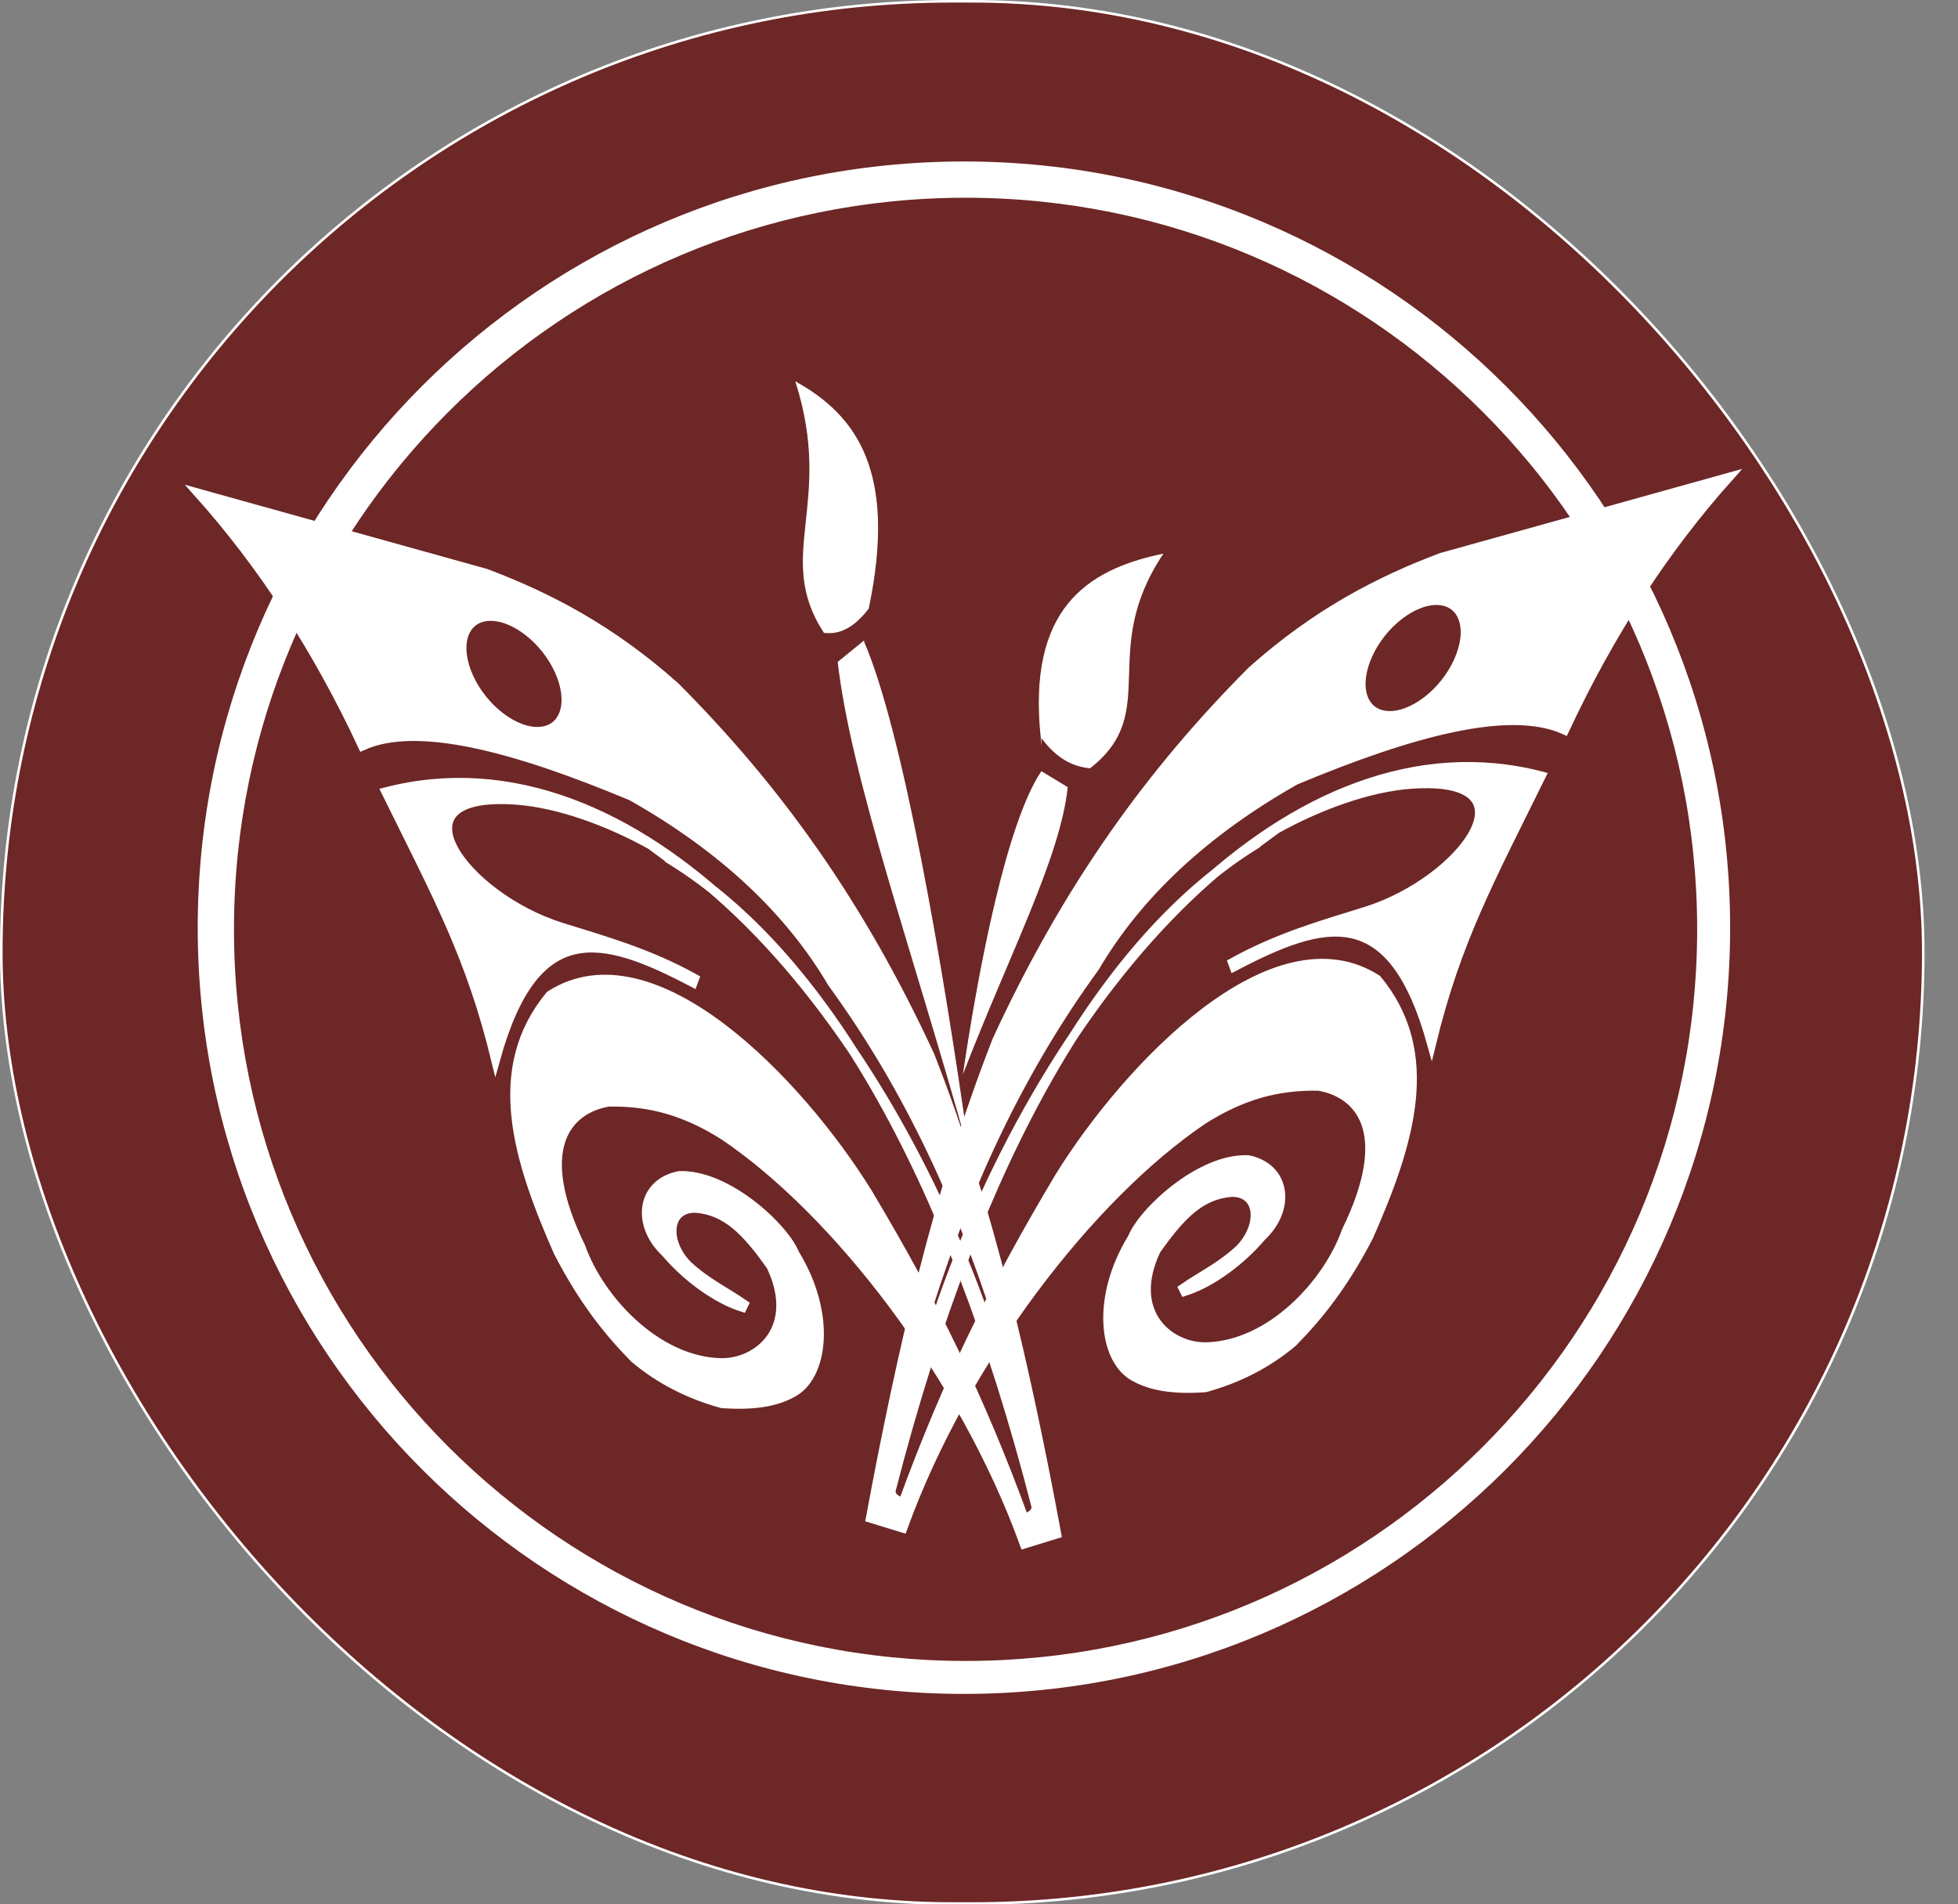 <?xml version="1.0" encoding="UTF-8"?> <svg xmlns="http://www.w3.org/2000/svg" width="761" height="740" viewBox="0 0 761 740" fill="none"><rect x="0" y="0" width="761" height="740" fill="#808080" stroke="none"/><g clip-path="url(#clip0_361_17)"><rect x="0.5" y="0.5" width="747" height="739.315" rx="369.658" fill="#6D2726" stroke="white"></rect><path fill-rule="evenodd" clip-rule="evenodd" d="M374.641 658.342C539.106 658.342 672.432 525.016 672.432 360.551C672.432 196.085 539.106 62.76 374.641 62.76C210.175 62.76 76.85 196.085 76.85 360.551C76.85 525.016 210.175 658.342 374.641 658.342ZM375.282 645.534C532.32 645.534 659.624 518.23 659.624 361.192C659.624 204.154 532.32 76.85 375.282 76.85C218.244 76.85 90.939 204.154 90.939 361.192C90.939 518.23 218.244 645.534 375.282 645.534Z" fill="white"></path><path fill-rule="evenodd" clip-rule="evenodd" d="M487.541 328.591C429.859 364.586 380.488 446.848 346.499 578.866C345.567 582.49 350.923 583.883 350.923 583.883C368.091 536.945 385.884 500.605 411.803 457.205C438.207 414.678 495.035 354.821 535.236 380.586C558.961 409.213 548.005 444.374 532.094 480.469C522.3 499.467 512.385 511.718 502.429 521.813C492.509 530.176 481.106 535.882 468.472 539.383C455.284 540.34 447.192 538.527 441.415 535.452C428.795 529.243 425.563 504.624 440.072 481.02C444.063 470.966 466.378 449.947 485.069 450.685C500.072 453.701 501.853 469.984 490.349 480.682C482.501 489.986 470.806 498.735 460.403 501.986L459.772 500.698C467.074 495.639 474.211 492.416 481.676 485.519C490.456 476.688 490.031 463.313 478.698 463.457C466.745 464.362 459.037 472.258 449.401 485.921C437.941 510.138 454.486 523.766 468.946 523.388C493.692 522.743 515.853 499.088 523.202 478.408C542.01 439.936 528.4 424.957 512.53 422.198C496.212 421.882 482.449 425.871 467.701 435.192C423.775 464.79 374.548 528.668 350.917 593.961L338.238 590.066C350.193 525.715 364.543 462.653 387.448 404.196C414.957 344.6 447.421 299.87 486.531 260.651C511.541 238.328 535.964 225.705 560.173 216.592L671.999 185.439C646.968 213.419 625.68 246.202 608.135 283.786C586.989 274.173 549.07 284.265 503.527 303.315C468.116 323.342 442.265 347.612 425.577 375.947C397.97 413.861 376.987 457.118 361.007 507.381L364.301 510.898C407.736 383.28 502.292 276.491 599.093 301.536C578.986 342.347 566.195 365.453 556.388 405.729C541.095 350.621 515.448 356.966 479.606 375.826L478.96 374.082C497.435 363.831 515.121 359.076 531.146 354.014C568.286 342.282 598.946 301.305 548.526 304.841C532.315 305.979 513.046 312.893 496.211 322.214L487.539 328.589L487.541 328.591ZM554.521 272.36C543.764 280.594 532.668 279.83 529.746 270.656C526.823 261.48 533.179 247.361 543.936 239.127C554.694 230.893 565.788 231.657 568.711 240.831C571.634 250.007 565.279 264.126 554.521 272.36Z" fill="white" stroke="white" stroke-width="3.416" stroke-miterlimit="22.926"></path><path fill-rule="evenodd" clip-rule="evenodd" d="M261.457 334.765C319.139 370.76 368.51 453.022 402.499 585.04C403.431 588.663 398.074 590.057 398.074 590.057C380.907 543.119 363.114 506.779 337.195 463.379C310.79 420.852 253.963 360.995 213.761 386.762C190.035 415.389 200.993 450.55 216.904 486.645C226.697 505.643 236.613 517.894 246.57 527.989C256.49 536.352 267.894 542.058 280.527 545.557C293.714 546.515 301.807 544.701 307.584 541.626C320.205 535.417 323.436 510.798 308.927 487.195C304.937 477.14 282.621 456.123 263.93 456.861C248.927 459.876 247.147 476.16 258.65 486.858C266.499 496.163 278.194 504.911 288.597 508.162L289.227 506.874C281.925 501.815 274.788 498.591 267.323 491.695C258.544 482.864 258.968 469.489 270.301 469.632C282.254 470.538 289.962 478.434 299.599 492.097C311.058 516.313 294.513 529.941 280.054 529.564C255.307 528.919 233.147 505.264 225.798 484.584C206.989 446.112 220.601 431.132 236.469 428.374C252.787 428.055 266.551 432.046 281.298 441.367C325.225 470.966 374.451 534.843 398.082 600.136L410.761 596.24C398.806 531.889 384.457 468.826 361.552 410.37C334.042 350.774 301.578 306.044 262.468 266.825C237.458 244.502 213.036 231.879 188.827 222.766L77 191.613C102.032 219.593 123.32 252.375 140.865 289.959C162.01 280.347 199.929 290.438 245.473 309.489C280.883 329.515 306.734 353.786 323.422 382.121C351.029 420.035 372.013 463.292 387.992 513.555L384.698 517.072C341.264 389.454 246.708 282.665 149.906 307.71C170.014 348.521 182.804 371.627 192.612 411.903C207.905 356.794 233.551 363.14 269.394 382L270.039 380.256C251.565 370.005 233.878 365.25 217.854 360.187C180.713 348.456 150.053 307.479 200.473 311.015C216.684 312.153 235.952 319.065 252.789 328.388L261.46 334.763L261.457 334.765ZM194.477 278.536C205.234 286.769 216.329 286.005 219.251 276.829C222.174 267.654 215.819 253.534 205.062 245.301C194.303 237.067 183.21 237.831 180.287 247.007C177.364 256.183 183.719 270.3 194.477 278.536Z" fill="white" stroke="white" stroke-width="3.416" stroke-miterlimit="22.926"></path><path fill-rule="evenodd" clip-rule="evenodd" d="M404.636 286.353C410.63 294.687 417.025 297.748 423.602 298.413C451.357 276.722 426.472 253.577 451.778 215.438C421.885 221.68 399.627 237.289 404.636 286.354V286.353Z" fill="white" stroke="white" stroke-width="0.368" stroke-miterlimit="22.926"></path><path fill-rule="evenodd" clip-rule="evenodd" d="M404.802 299.965L414.79 306.034C411.878 333.187 392.159 370.829 374.662 415.981C380.842 374.413 391.596 319.701 404.802 299.965Z" fill="white" stroke="white" stroke-width="0.368" stroke-miterlimit="22.926"></path><path fill-rule="evenodd" clip-rule="evenodd" d="M335.604 249.329L325.774 257.346C331.028 302.648 354.532 368.56 376.355 446.397C366.532 376.706 350.891 284.455 335.603 249.329H335.604ZM337.468 236.449C331.407 244.384 325.779 246.427 320.347 245.793C300.946 216.147 324.46 195.827 309.406 148.574C332.763 161.652 348.579 183.461 337.468 236.449Z" fill="white" stroke="white" stroke-width="0.368" stroke-miterlimit="22.926"></path></g><defs><clipPath id="clip0_361_17"><rect width="761" height="740" fill="white"></rect></clipPath></defs></svg> 